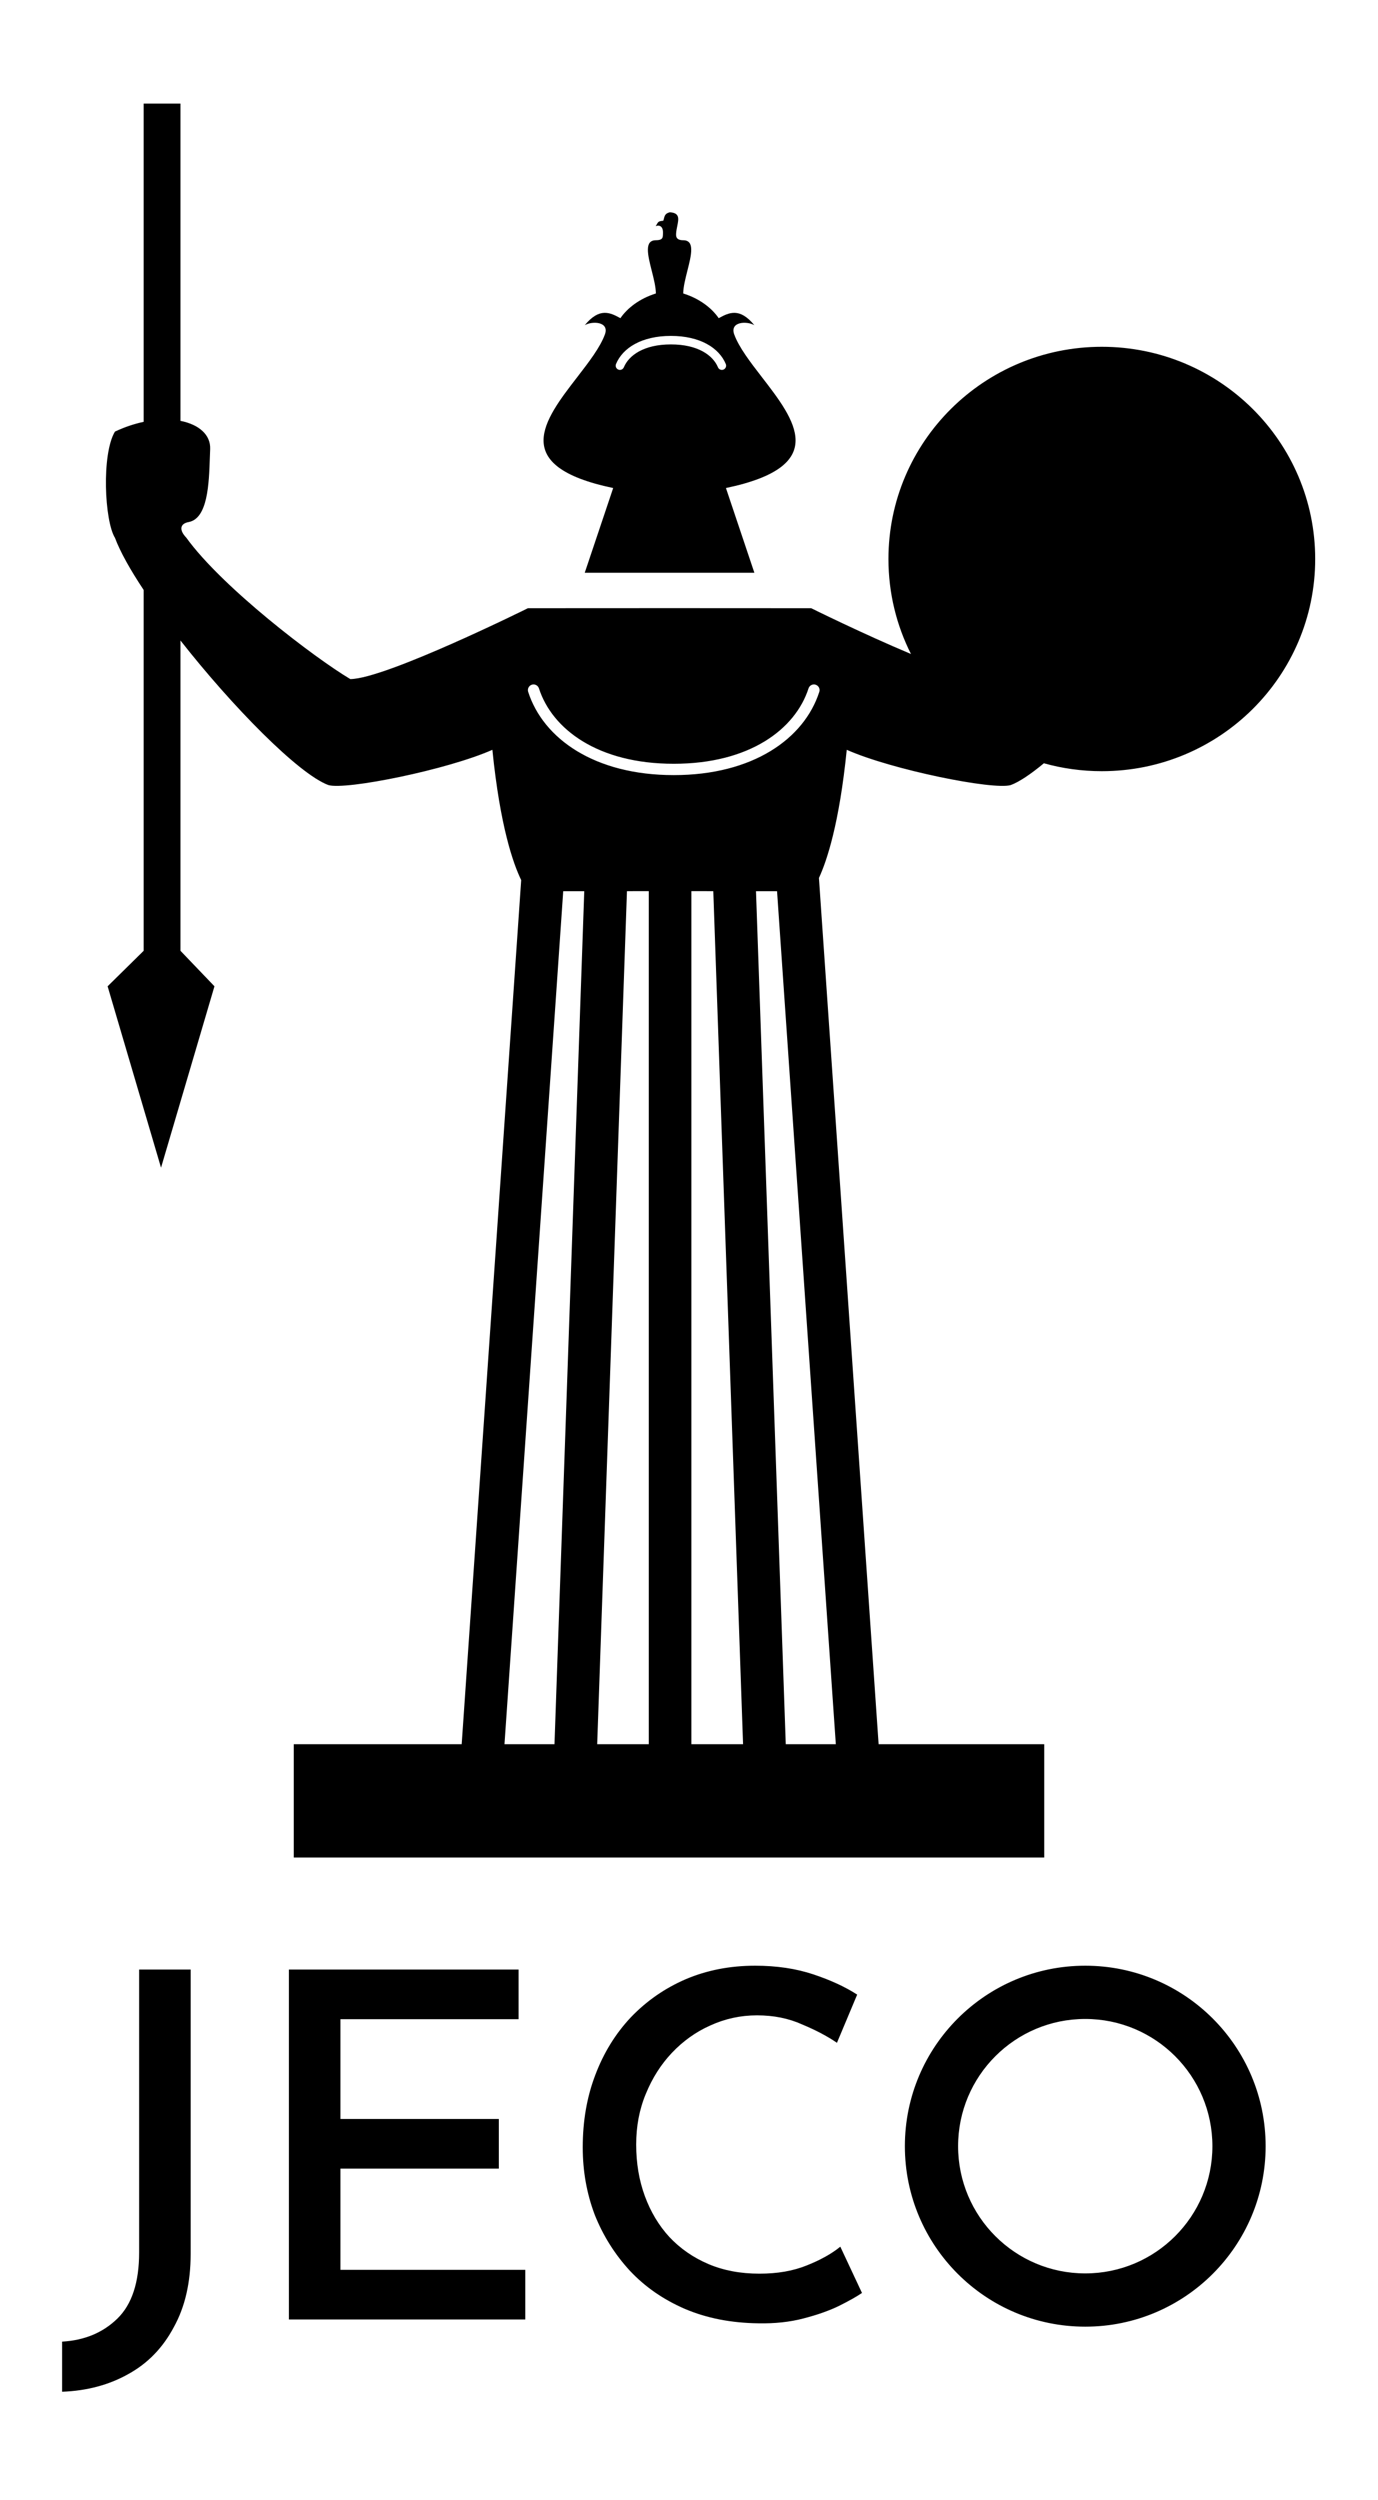<svg xmlns="http://www.w3.org/2000/svg" width="466" height="845" viewBox="0 0 466 845" fill="none"><path fill-rule="evenodd" clip-rule="evenodd" d="M48.581 35L48.581 142.575C45.45 143.234 42.17 144.317 38.868 145.876C34.3 153.489 35.337 176.081 38.888 181.796C40.652 186.531 44.092 192.637 48.581 199.397L48.581 321.353L36.391 333.353L54.327 394.213L54.457 394.653L54.587 394.211L72.524 333.35L61.031 321.351L61.031 216.479C78.455 238.666 100.889 261.566 111.045 265.337C116.899 267.104 151.319 260.169 166.51 253.418C169.128 279.373 173.566 291.936 176.253 297.448L156.13 589.505H99.339V627.813L353.128 627.813V589.505H297.123L276.94 296.739C279.65 290.889 283.835 278.315 286.346 253.419C301.538 260.17 335.958 267.105 341.811 265.338C344.69 264.269 348.555 261.663 353.013 257.972C359.242 259.715 365.813 260.647 372.603 260.647C412.454 260.647 444.76 228.537 444.76 188.927C444.76 149.318 412.454 117.208 372.603 117.208C332.751 117.208 300.445 149.318 300.445 188.928C300.445 200.471 303.189 211.378 308.064 221.038C291.635 214.146 274.326 205.563 274.326 205.563L226.609 205.538L178.53 205.562C178.53 205.562 130.368 229.445 118.467 229.522C106.368 222.331 75.107 198.511 62.971 181.692C60.679 179.326 60.676 177.019 63.776 176.451C70.274 175.26 70.67 163.47 70.963 154.726C70.997 153.711 71.03 152.731 71.071 151.82C71.289 146.941 67.245 143.459 61.031 142.248L61.031 35H48.581ZM187.512 589.505L170.602 589.505L190.466 301.211L197.579 301.205L187.512 589.505ZM282.651 589.505H265.723L255.655 301.206L262.777 301.213L282.651 589.505ZM251.284 589.505L233.807 589.505L233.807 301.187L241.216 301.193L251.284 589.505ZM219.395 589.505H201.951L212.019 301.193L219.395 301.186L219.395 589.505ZM273.422 232.655C273.746 231.648 274.826 231.096 275.833 231.42C276.839 231.745 277.392 232.825 277.067 233.831C271.947 249.703 254.573 261.974 227.838 261.974C201.104 261.974 183.73 249.703 178.61 233.831C178.285 232.825 178.838 231.745 179.844 231.42C180.851 231.096 181.931 231.648 182.255 232.655C186.712 246.472 202.21 258.143 227.838 258.143C253.467 258.143 268.964 246.472 273.422 232.655ZM226.528 71.753L226.568 71.756L226.604 71.758C229.923 71.983 229.52 73.979 229.027 76.421C228.872 77.191 228.707 78.005 228.648 78.823C228.579 79.761 228.534 81.202 231.06 81.203C235.056 81.203 233.779 86.258 232.443 91.544C231.76 94.248 231.062 97.013 231.046 99.192C236.534 100.881 240.713 104.131 243.044 107.538C246.587 105.605 250.137 103.884 255.102 109.908C252.395 108.374 246.735 108.769 248.288 113.018C249.9 117.427 253.727 122.383 257.661 127.478C268.837 141.951 280.881 157.549 245.491 164.944L255.109 193.584L226.243 193.581L197.743 193.583L207.362 164.943C171.972 157.548 184.016 141.95 195.192 127.477C199.126 122.382 202.953 117.426 204.565 113.017C206.118 108.768 200.458 108.373 197.75 109.907C202.715 103.883 206.266 105.604 209.808 107.537C212.139 104.131 216.316 100.882 221.802 99.192C221.787 97.013 221.088 94.247 220.404 91.541C219.069 86.255 217.792 81.2 221.787 81.199C224.135 81.199 224.16 80.284 224.192 79.095L224.192 79.084L224.194 78.999L224.197 78.918L224.198 78.872L224.2 78.82C224.302 76.142 222.655 76.028 221.737 76.448C221.782 76.376 221.825 76.304 221.866 76.232C221.921 76.139 221.973 76.047 222.024 75.957C222.246 75.566 222.442 75.221 222.661 75.034C223.016 74.729 223.68 74.67 224.182 74.625L224.291 74.615C224.393 74.367 224.461 74.105 224.528 73.842C224.739 73.02 224.951 72.198 226.243 71.824C226.267 71.817 226.292 71.811 226.317 71.804C226.35 71.795 226.384 71.787 226.419 71.778C226.454 71.77 226.491 71.761 226.528 71.753ZM226.88 113.531C236.759 113.531 243.178 117.58 245.445 123.036C245.749 123.768 245.402 124.609 244.67 124.913C243.937 125.217 243.097 124.87 242.793 124.138C241.12 120.112 236.042 116.404 226.88 116.404C217.718 116.404 212.641 120.112 210.968 124.138C210.664 124.87 209.824 125.217 209.091 124.913C208.358 124.609 208.011 123.768 208.316 123.036C210.583 117.58 217.002 113.531 226.88 113.531ZM64.473 665.671V761.78C64.473 771.445 62.573 779.698 58.774 786.54C55.084 793.49 49.981 798.757 43.469 802.341C36.956 806.033 29.467 808.042 21 808.368V791.427C28.598 790.992 34.84 788.386 39.725 783.608C44.609 778.83 47.051 771.39 47.051 761.291V665.671H64.473ZM255.354 664.368C262.626 664.368 269.193 665.345 275.055 667.3C280.916 669.254 285.855 671.535 289.871 674.141L283.032 690.431C279.884 688.259 275.977 686.196 271.31 684.241C266.751 682.178 261.649 681.146 256.005 681.146C250.469 681.146 245.204 682.287 240.211 684.567C235.326 686.739 230.985 689.834 227.186 693.852C223.495 697.762 220.564 702.377 218.394 707.698C216.223 712.911 215.137 718.612 215.137 724.802C215.137 731.101 216.114 736.911 218.067 742.232C220.021 747.553 222.789 752.168 226.371 756.078C230.062 759.987 234.458 763.029 239.56 765.201C244.661 767.373 250.414 768.459 256.818 768.459C262.897 768.459 268.216 767.535 272.774 765.689C277.442 763.843 281.241 761.726 284.172 759.337L291.499 774.974C289.762 776.169 287.157 777.635 283.684 779.373C280.319 781.002 276.302 782.414 271.635 783.608C267.076 784.803 262.029 785.346 256.493 785.237C247.267 785.128 238.962 783.499 231.581 780.349C224.309 777.2 218.122 772.911 213.021 767.481C207.919 761.943 203.956 755.644 201.134 748.585C198.42 741.417 197.064 733.816 197.063 725.78C197.063 716.875 198.475 708.73 201.297 701.345C204.119 693.852 208.135 687.336 213.346 681.798C218.664 676.259 224.852 671.97 231.907 668.929C239.071 665.889 246.887 664.368 255.354 664.368ZM175.364 682.449V665.671H97.699V783.933H177.644V767.155H115.121V732.947H168.688V716.169H115.121V682.449H175.364ZM428 725.368C428 759.057 400.689 786.368 367 786.368C333.311 786.368 306 759.057 306 725.368C306 691.679 333.311 664.368 367 664.368C400.689 664.368 428 691.679 428 725.368ZM410 725.368C410 701.62 390.748 682.368 367 682.368C343.252 682.368 324 701.62 324 725.368C324 749.116 343.252 768.368 367 768.368C390.748 768.368 410 749.116 410 725.368Z" fill="black"></path></svg>